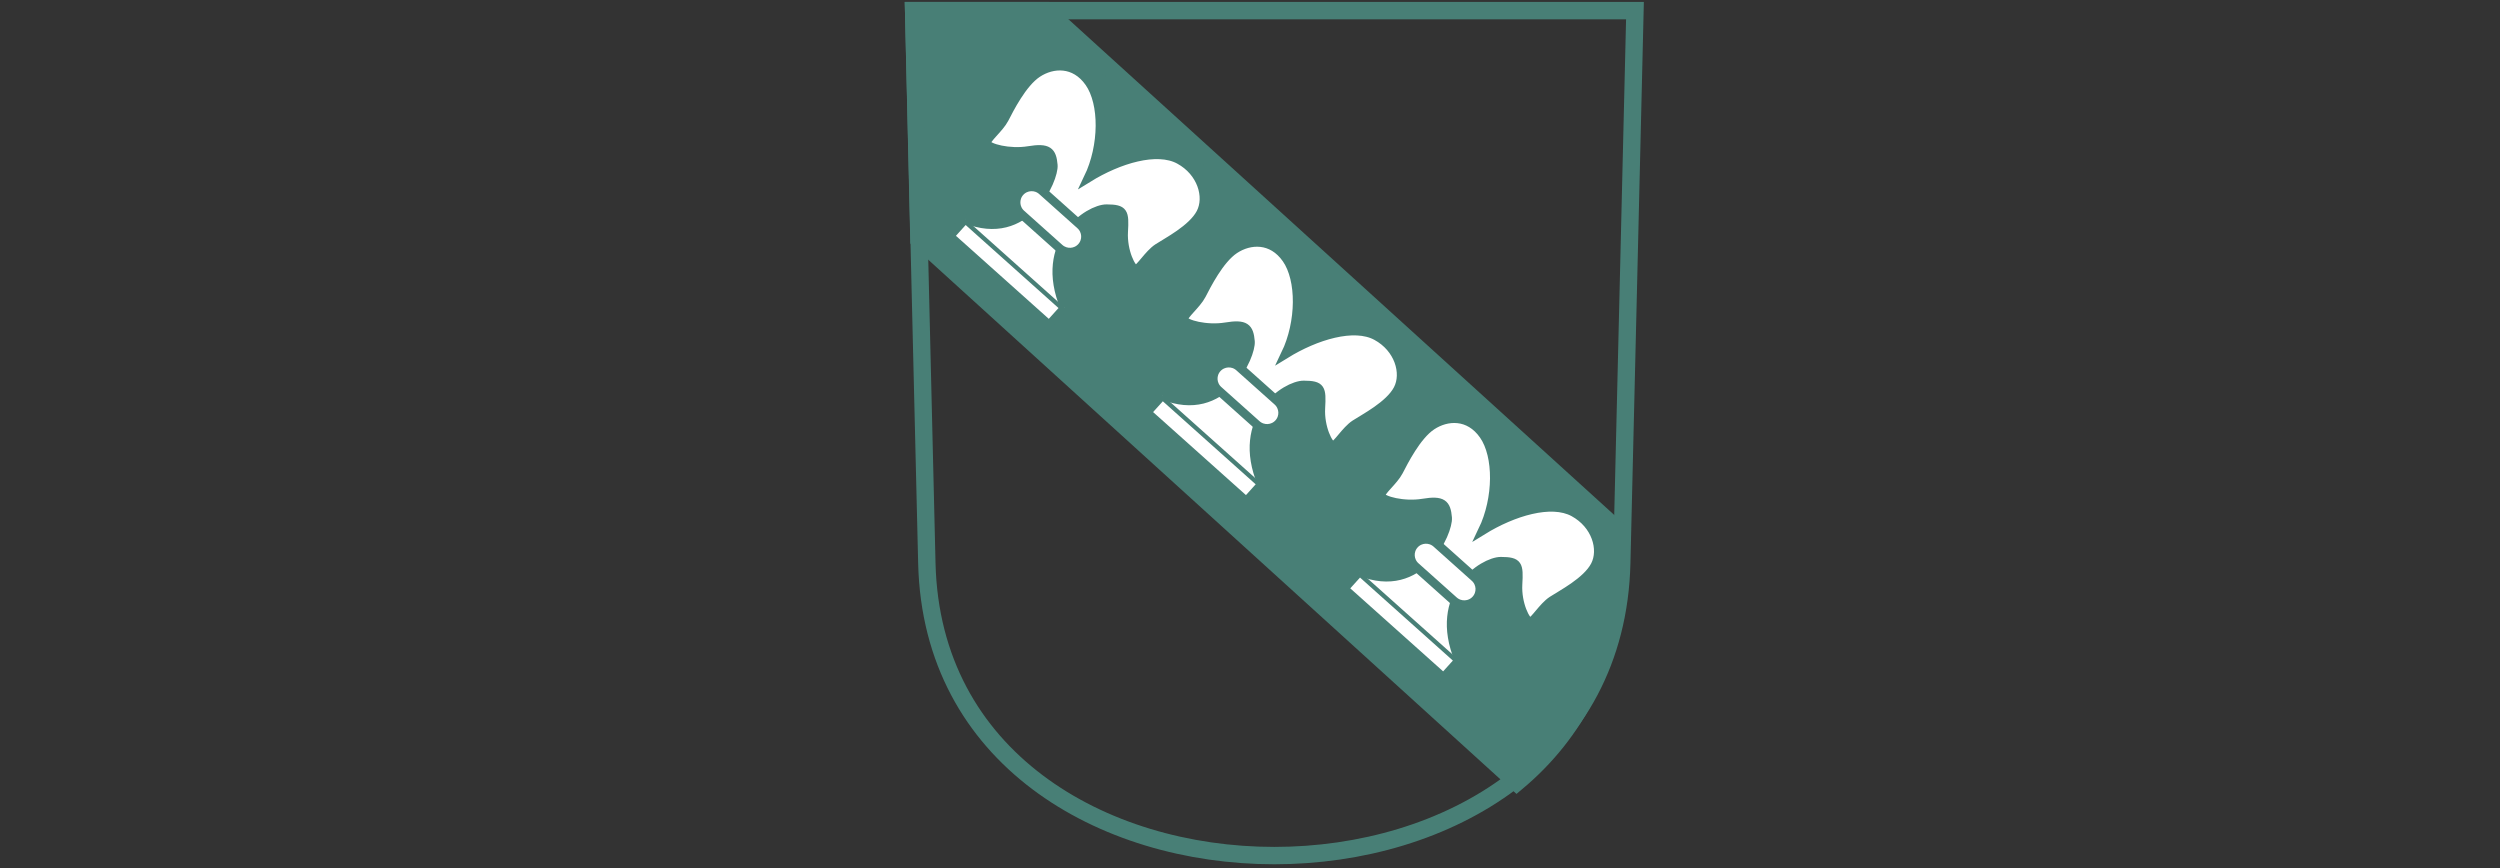 <svg width="144" height="50" viewBox="0 0 144 50" fill="none" xmlns="http://www.w3.org/2000/svg">
<rect x="0" y="0" width="144" height="50" fill="#333333" stroke="none"/>
<path d="M94.174 0.612L93.413 32.444C93.279 38.057 90.76 42.25 87.046 45.051C83.319 47.862 78.37 49.282 73.399 49.282C68.428 49.281 63.481 47.862 59.754 45.051C56.039 42.25 53.521 38.057 53.386 32.444L52.625 0.612H94.174Z" stroke="#487F76"/>
<path d="M60.251 0.613L93.167 30.507L93.117 32.782C92.99 38.162 90.736 42.245 87.363 45.067L52.929 13.796L52.624 0.612L60.251 0.613Z" fill="#487F76" stroke="#487F76"/>
<path d="M61.324 17.724L55.603 12.609L54.708 13.602L60.429 18.717L61.324 17.724Z" fill="white" stroke="#487F76" stroke-width="0.5"/>
<path d="M61.325 17.724C59.746 13.929 62.725 12.017 63.738 12.023C64.739 12.029 64.787 12.214 64.722 13.35C64.658 14.473 65.184 15.531 65.426 15.514C65.655 15.497 66.151 14.637 66.683 14.286C67.211 13.937 68.674 13.192 69.158 12.266C69.64 11.344 69.215 9.903 67.924 9.202C66.637 8.504 64.444 9.165 62.681 10.252C63.575 8.389 63.577 5.957 62.742 4.758C61.903 3.555 60.625 3.639 59.757 4.215C58.884 4.794 58.146 6.282 57.855 6.842C57.562 7.407 56.771 8.013 56.829 8.253C56.892 8.517 58.135 8.855 59.249 8.67C60.376 8.484 60.599 8.709 60.668 9.514C60.736 10.307 59.154 14.061 55.604 12.61" fill="white"/>
<path d="M61.325 17.724C59.746 13.929 62.725 12.017 63.738 12.023C64.739 12.029 64.787 12.214 64.722 13.35C64.658 14.473 65.184 15.531 65.426 15.514C65.655 15.497 66.151 14.637 66.683 14.286C67.211 13.937 68.674 13.192 69.158 12.266C69.64 11.344 69.215 9.903 67.924 9.202C66.637 8.504 64.444 9.165 62.681 10.252C63.575 8.389 63.577 5.957 62.742 4.758C61.903 3.555 60.625 3.639 59.757 4.215C58.884 4.794 58.146 6.282 57.855 6.842C57.562 7.407 56.771 8.013 56.829 8.253C56.892 8.517 58.135 8.855 59.249 8.67C60.376 8.484 60.599 8.709 60.668 9.514C60.736 10.307 59.154 14.061 55.604 12.61" stroke="#487F76" stroke-width="0.5"/>
<path d="M62.228 12.962L60.023 10.991C59.654 10.66 59.085 10.691 58.753 11.059C58.422 11.427 58.452 11.994 58.822 12.324L61.026 14.295C61.396 14.625 61.964 14.595 62.296 14.226C62.628 13.858 62.597 13.292 62.228 12.962Z" fill="white" stroke="#487F76" stroke-width="0.5"/>
<path d="M72.681 27.877L66.96 22.762L66.065 23.755L71.786 28.87L72.681 27.877Z" fill="white" stroke="#487F76" stroke-width="0.5"/>
<path d="M72.683 27.877C71.103 24.082 74.082 22.169 75.096 22.176C76.096 22.182 76.144 22.367 76.079 23.503C76.015 24.626 76.542 25.684 76.783 25.667C77.013 25.65 77.508 24.79 78.04 24.439C78.569 24.09 80.031 23.345 80.515 22.419C80.997 21.497 80.573 20.055 79.281 19.355C77.994 18.657 75.801 19.318 74.038 20.404C74.933 18.542 74.935 16.11 74.099 14.911C73.261 13.708 71.982 13.792 71.114 14.368C70.242 14.947 69.504 16.434 69.212 16.995C68.919 17.559 68.128 18.166 68.186 18.406C68.249 18.67 69.492 19.007 70.606 18.823C71.733 18.637 71.956 18.862 72.025 19.667C72.093 20.459 70.511 24.213 66.961 22.763" fill="white"/>
<path d="M72.683 27.877C71.103 24.082 74.082 22.169 75.096 22.176C76.096 22.182 76.144 22.367 76.079 23.503C76.015 24.626 76.542 25.684 76.783 25.667C77.013 25.65 77.508 24.79 78.04 24.439C78.569 24.09 80.031 23.345 80.515 22.419C80.997 21.497 80.573 20.055 79.281 19.355C77.994 18.657 75.801 19.318 74.038 20.404C74.933 18.542 74.935 16.11 74.099 14.911C73.261 13.708 71.982 13.792 71.114 14.368C70.242 14.947 69.504 16.434 69.212 16.995C68.919 17.559 68.128 18.166 68.186 18.406C68.249 18.67 69.492 19.007 70.606 18.823C71.733 18.637 71.956 18.862 72.025 19.667C72.093 20.459 70.511 24.213 66.961 22.763" stroke="#487F76" stroke-width="0.5"/>
<path d="M73.585 23.114L71.38 21.144C71.011 20.813 70.442 20.844 70.11 21.212C69.779 21.58 69.809 22.146 70.179 22.477L72.383 24.448C72.753 24.778 73.322 24.747 73.653 24.379C73.985 24.011 73.954 23.445 73.585 23.114Z" fill="white" stroke="#487F76" stroke-width="0.5"/>
<path d="M84.039 38.03L78.318 32.915L77.422 33.908L83.144 39.023L84.039 38.03Z" fill="white" stroke="#487F76" stroke-width="0.5"/>
<path d="M84.04 38.03C82.461 34.235 85.439 32.323 86.453 32.329C87.454 32.335 87.501 32.52 87.436 33.657C87.372 34.779 87.899 35.837 88.14 35.82C88.37 35.803 88.866 34.943 89.398 34.592C89.926 34.243 91.389 33.498 91.873 32.572C92.354 31.65 91.93 30.209 90.639 29.508C89.352 28.81 87.158 29.471 85.395 30.558C86.29 28.695 86.292 26.263 85.456 25.064C84.618 23.861 83.339 23.945 82.471 24.522C81.599 25.101 80.861 26.588 80.569 27.148C80.276 27.713 79.486 28.319 79.543 28.559C79.607 28.823 80.85 29.161 81.963 28.977C83.091 28.79 83.313 29.015 83.382 29.82C83.45 30.613 81.868 34.367 78.319 32.916" fill="white"/>
<path d="M84.04 38.03C82.461 34.235 85.439 32.323 86.453 32.329C87.454 32.335 87.501 32.52 87.436 33.657C87.372 34.779 87.899 35.837 88.14 35.82C88.37 35.803 88.866 34.943 89.398 34.592C89.926 34.243 91.389 33.498 91.873 32.572C92.354 31.65 91.93 30.209 90.639 29.508C89.352 28.81 87.158 29.471 85.395 30.558C86.29 28.695 86.292 26.263 85.456 25.064C84.618 23.861 83.339 23.945 82.471 24.522C81.599 25.101 80.861 26.588 80.569 27.148C80.276 27.713 79.486 28.319 79.543 28.559C79.607 28.823 80.85 29.161 81.963 28.977C83.091 28.79 83.313 29.015 83.382 29.82C83.45 30.613 81.868 34.367 78.319 32.916" stroke="#487F76" stroke-width="0.5"/>
<path d="M84.942 33.268L82.738 31.297C82.368 30.967 81.799 30.997 81.468 31.365C81.136 31.733 81.167 32.3 81.536 32.63L83.741 34.601C84.11 34.931 84.679 34.901 85.011 34.533C85.342 34.164 85.312 33.598 84.942 33.268Z" fill="white" stroke="#487F76" stroke-width="0.5"/>
</svg>
